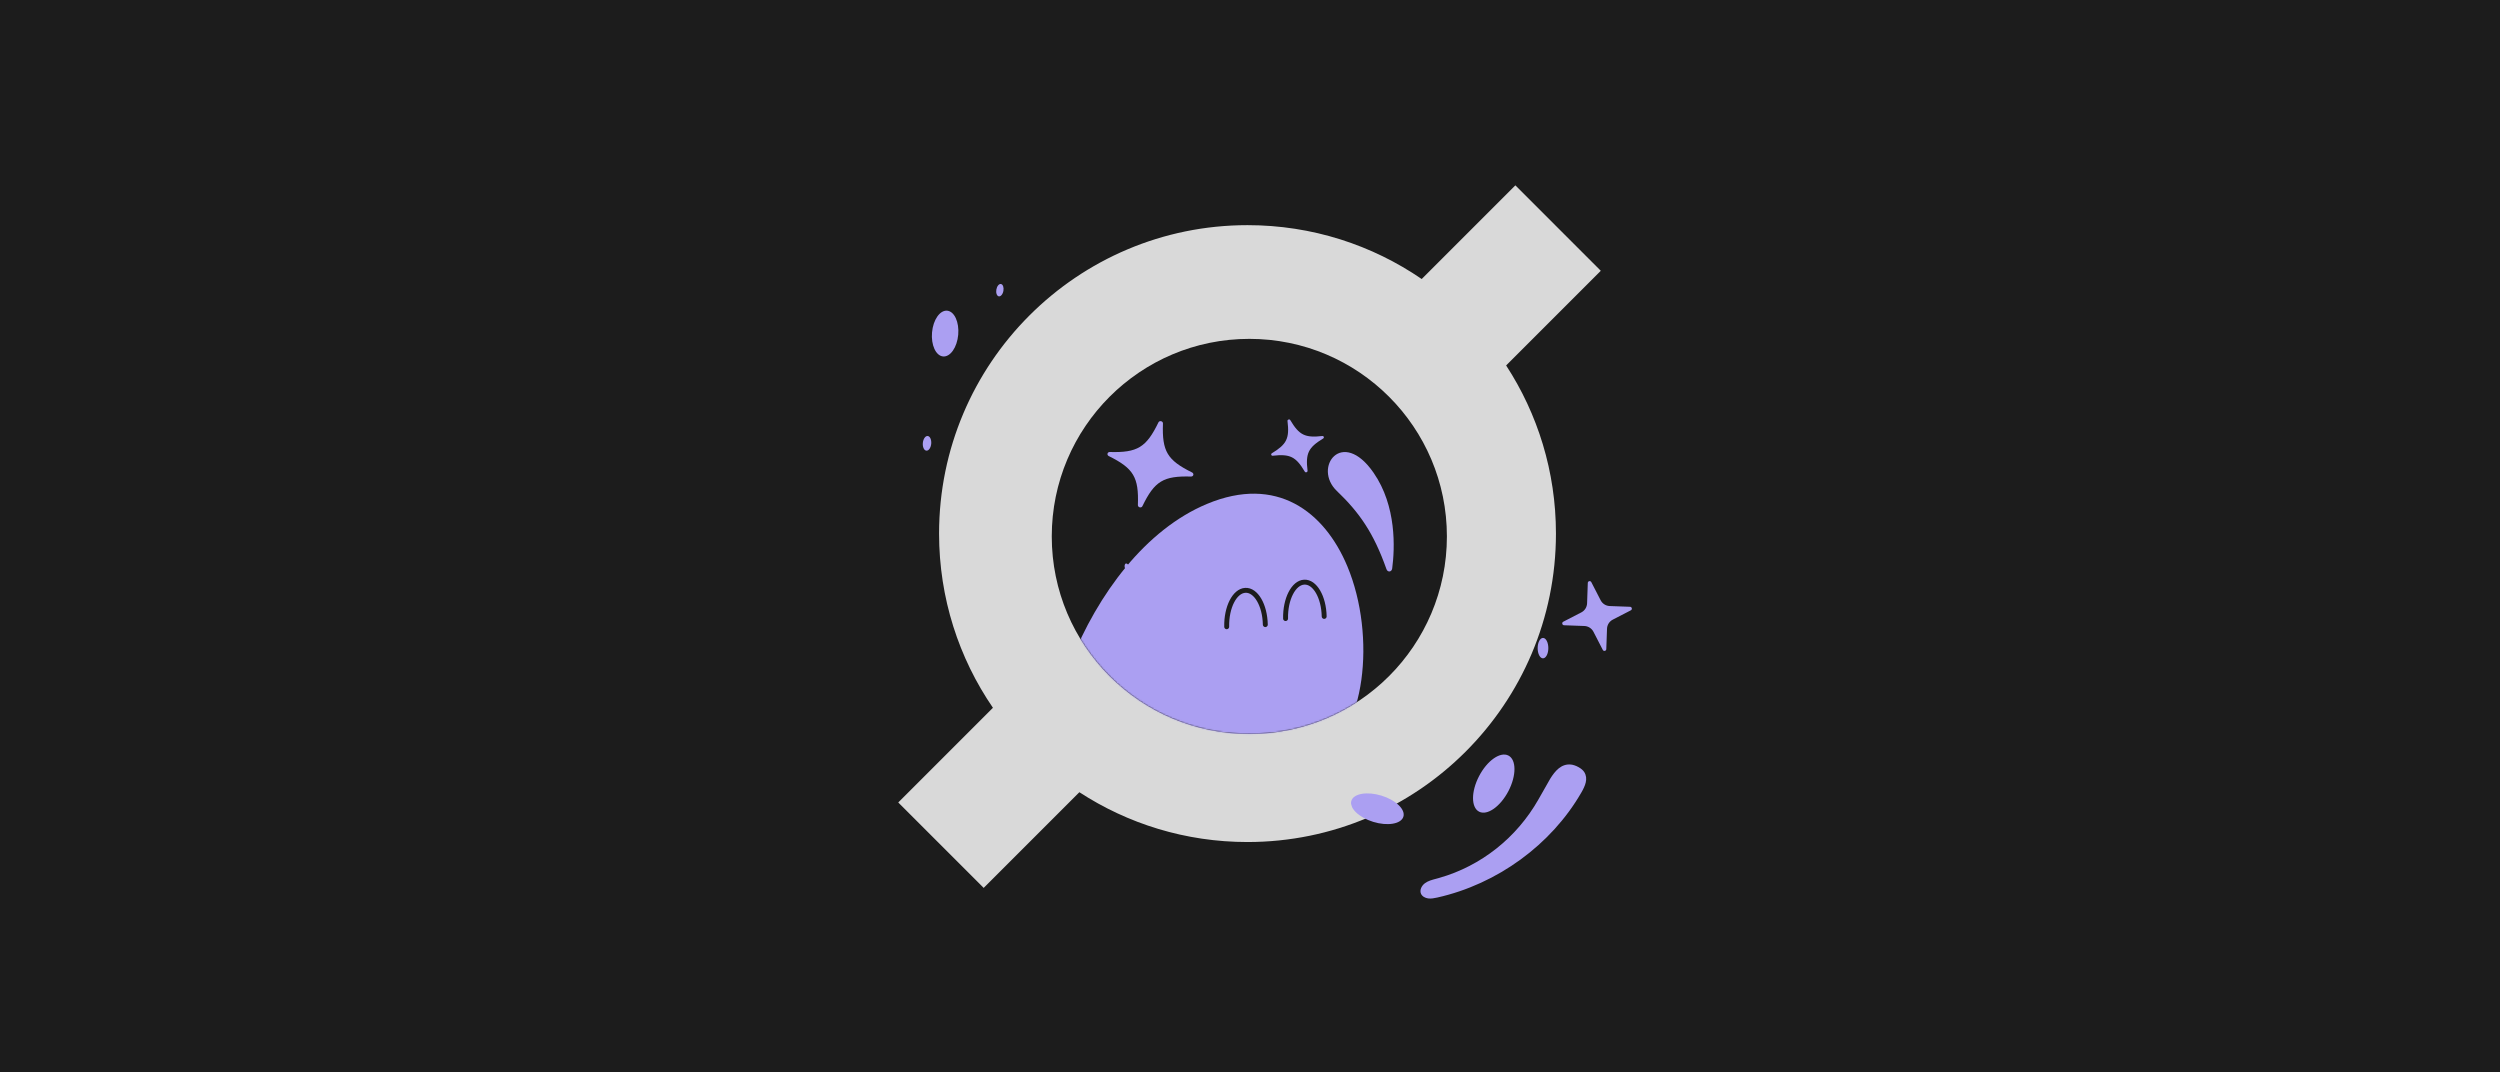 <svg xmlns="http://www.w3.org/2000/svg" fill="none" viewBox="0 0 1632 700" height="700" width="1632">
<g clip-path="url(#clip0_3054_7)">
<rect fill="#1C1C1C" height="700" width="1632"></rect>
<path fill="#D9D9D9" d="M1045 176.769L989.231 121L928.088 182.144C895.731 159.96 856.567 146.98 814.372 146.98C703.171 146.98 613.025 237.127 613.025 348.328C613.025 390.523 626.004 429.686 648.188 462.043L586.379 523.852L642.148 579.621L704.613 517.156C736.184 537.723 773.882 549.675 814.372 549.675C925.573 549.675 1015.72 459.529 1015.72 348.328C1015.72 307.838 1003.77 270.14 983.201 238.568L1045 176.769Z" clip-rule="evenodd" fill-rule="evenodd"></path>
<circle fill="#1C1C1C" r="128.974" cy="350.183" cx="815.562"></circle>
<mask height="259" width="259" y="221" x="686" maskUnits="userSpaceOnUse" style="mask-type:alpha" id="mask0_3054_7">
<circle fill="#1C1C1C" r="128.974" cy="350.183" cx="815.562"></circle>
</mask>
<g mask="url(#mask0_3054_7)">
<path fill="#AB9FF2" d="M728.912 577.863C758.193 565.631 769.568 530.993 774.3 505.399C774.561 510.515 775.532 515.334 777.316 519.605C782.222 531.349 792.459 536.896 805.769 531.336C824.047 523.701 838.712 506.916 841.616 485.429C845.036 493.615 851.805 496.848 861.211 492.919C890.846 480.539 898.731 415.591 879.552 369.681C864.611 333.914 833.353 309.979 787.924 328.957C708.067 362.316 662.735 495.783 689.05 558.776C699.382 583.511 715.07 583.645 728.912 577.863Z"></path>
<path fill="#AB9FF2" d="M905.08 371.546C905.875 373.792 908.521 373.462 908.826 371.083C910.554 357.928 911.756 330.417 896.683 308.621C876.099 278.867 856.751 305.268 872.716 320.531C887.274 334.455 896.646 347.671 905.08 371.546Z"></path>
<path fill="#AB9FF2" d="M863.752 286.269C854.076 292.137 852.181 295.936 853.576 307.292C853.693 308.263 852.273 308.748 851.776 307.907C845.928 298.072 842.109 296.224 830.865 297.501C829.851 297.617 829.435 296.399 830.308 295.87C839.98 290.004 841.87 286.207 840.478 274.845C840.361 273.873 841.781 273.388 842.278 274.23C848.126 284.065 851.945 285.912 863.189 284.635C864.203 284.519 864.619 285.737 863.746 286.266L863.752 286.269Z"></path>
<path fill="#AB9FF2" d="M777.524 311.089C759.508 310.589 753.692 314.037 745.756 330.439C745.074 331.84 742.755 331.264 742.816 329.708C743.48 311.498 739.965 305.728 723.814 297.731C722.357 297.011 722.852 295.022 724.477 295.067C742.484 295.566 748.292 292.115 756.238 275.708C756.92 274.307 759.239 274.884 759.178 276.439C758.514 294.65 762.029 300.419 778.18 308.416C779.637 309.137 779.142 311.126 777.518 311.08L777.524 311.089Z"></path>
<path stroke-linecap="round" stroke-width="3.215" stroke="#1C1C1C" d="M825.993 407.739C825.74 394.997 819.892 384.981 812.933 385.368C805.973 385.755 800.537 396.398 800.79 409.14"></path>
<path stroke-linecap="round" stroke-width="3.215" stroke="#1C1C1C" d="M864.425 402.396C864.172 389.654 858.324 379.638 851.365 380.025C844.405 380.412 838.969 391.055 839.222 403.797"></path>
</g>
<g clip-path="url(#clip1_3054_7)">
<path fill="#AB9FF2" d="M1004.19 522.043C990.121 546.755 966.981 565.271 939.542 573.094C938.916 573.273 938.289 573.448 937.659 573.614C935.043 574.317 932.321 574.973 930.16 576.588C927.998 578.203 926.58 581.094 927.633 583.454C928.413 585.198 930.36 586.236 932.328 586.494C934.296 586.751 936.308 586.347 938.264 585.91C977.477 577.108 1012.7 551.419 1032.33 517.321C1034.7 513.194 1036.94 508.384 1034.2 504.008C1032.68 501.587 1028.52 499.411 1025.57 499.102C1019.19 498.43 1015.18 503.259 1012.01 508.303L1004.19 522.043Z"></path>
<path fill="#AB9FF2" d="M965.566 529.863C970.856 532.568 979.421 526.558 984.698 516.437C989.975 506.316 989.965 495.919 984.675 493.213C979.386 490.507 970.82 496.518 965.543 506.638C960.266 516.759 960.276 527.157 965.566 529.863Z"></path>
<path fill="#AB9FF2" d="M1007.26 429.759C1009.19 429.751 1010.75 426.763 1010.75 423.085C1010.76 419.406 1009.2 416.43 1007.27 416.438C1005.34 416.445 1003.78 419.433 1003.78 423.112C1003.77 426.79 1005.33 429.766 1007.26 429.759Z"></path>
<path fill="#AB9FF2" d="M896.446 536.52C905.821 539.399 914.629 537.899 916.12 533.17C917.611 528.441 911.22 522.273 901.845 519.394C892.47 516.515 883.662 518.014 882.171 522.744C880.68 527.473 887.071 533.64 896.446 536.52Z"></path>
<path fill="#AB9FF2" d="M1064.62 398.413L1052.82 404.502C1050.58 405.655 1049.15 407.927 1049.06 410.444L1048.59 423.743C1048.55 424.997 1046.87 425.373 1046.3 424.257L1040.21 412.424C1039.05 410.184 1036.78 408.74 1034.27 408.649L1021 408.166C1019.75 408.12 1019.38 406.437 1020.49 405.862L1032.29 399.773C1034.52 398.62 1035.96 396.348 1036.05 393.831L1036.51 380.532C1036.55 379.278 1038.23 378.902 1038.81 380.018L1044.9 391.851C1046.05 394.091 1048.32 395.535 1050.83 395.626L1064.1 396.109C1065.35 396.155 1065.73 397.838 1064.62 398.413Z"></path>
</g>
<path fill="#AB9FF2" d="M625.524 218.529C626.259 210.281 623.029 203.247 618.309 202.817C613.588 202.388 609.165 208.726 608.43 216.974C607.694 225.222 610.925 232.256 615.645 232.685C620.366 233.114 624.789 226.776 625.524 218.529Z"></path>
<path fill="#AB9FF2" d="M655.03 189.829C655.415 187.605 654.696 185.622 653.422 185.401C652.148 185.179 650.804 186.803 650.418 189.027C650.033 191.251 650.753 193.234 652.026 193.455C653.3 193.677 654.645 192.053 655.03 189.829Z"></path>
<path fill="#AB9FF2" d="M607.906 289.658C608.142 287.014 607.107 284.759 605.594 284.621C604.08 284.484 602.663 286.516 602.427 289.16C602.191 291.804 603.227 294.059 604.74 294.197C606.253 294.334 607.671 292.302 607.906 289.658Z"></path>
<path fill="#AB9FF2" d="M736.986 369.874C736.632 368.566 735.739 367.666 734.991 367.863C734.243 368.061 733.924 369.281 734.278 370.589C734.632 371.897 735.525 372.797 736.273 372.599C737.021 372.402 737.34 371.182 736.986 369.874Z"></path>
</g>
<defs>
<clipPath id="clip0_3054_7">
<rect fill="white" height="700" width="1632"></rect>
</clipPath>
<clipPath id="clip1_3054_7">
<rect transform="matrix(0.304 0.953 -0.953 0.304 964.328 -8.843)" fill="white" height="240.553" width="559.24"></rect>
</clipPath>
</defs>
</svg>
